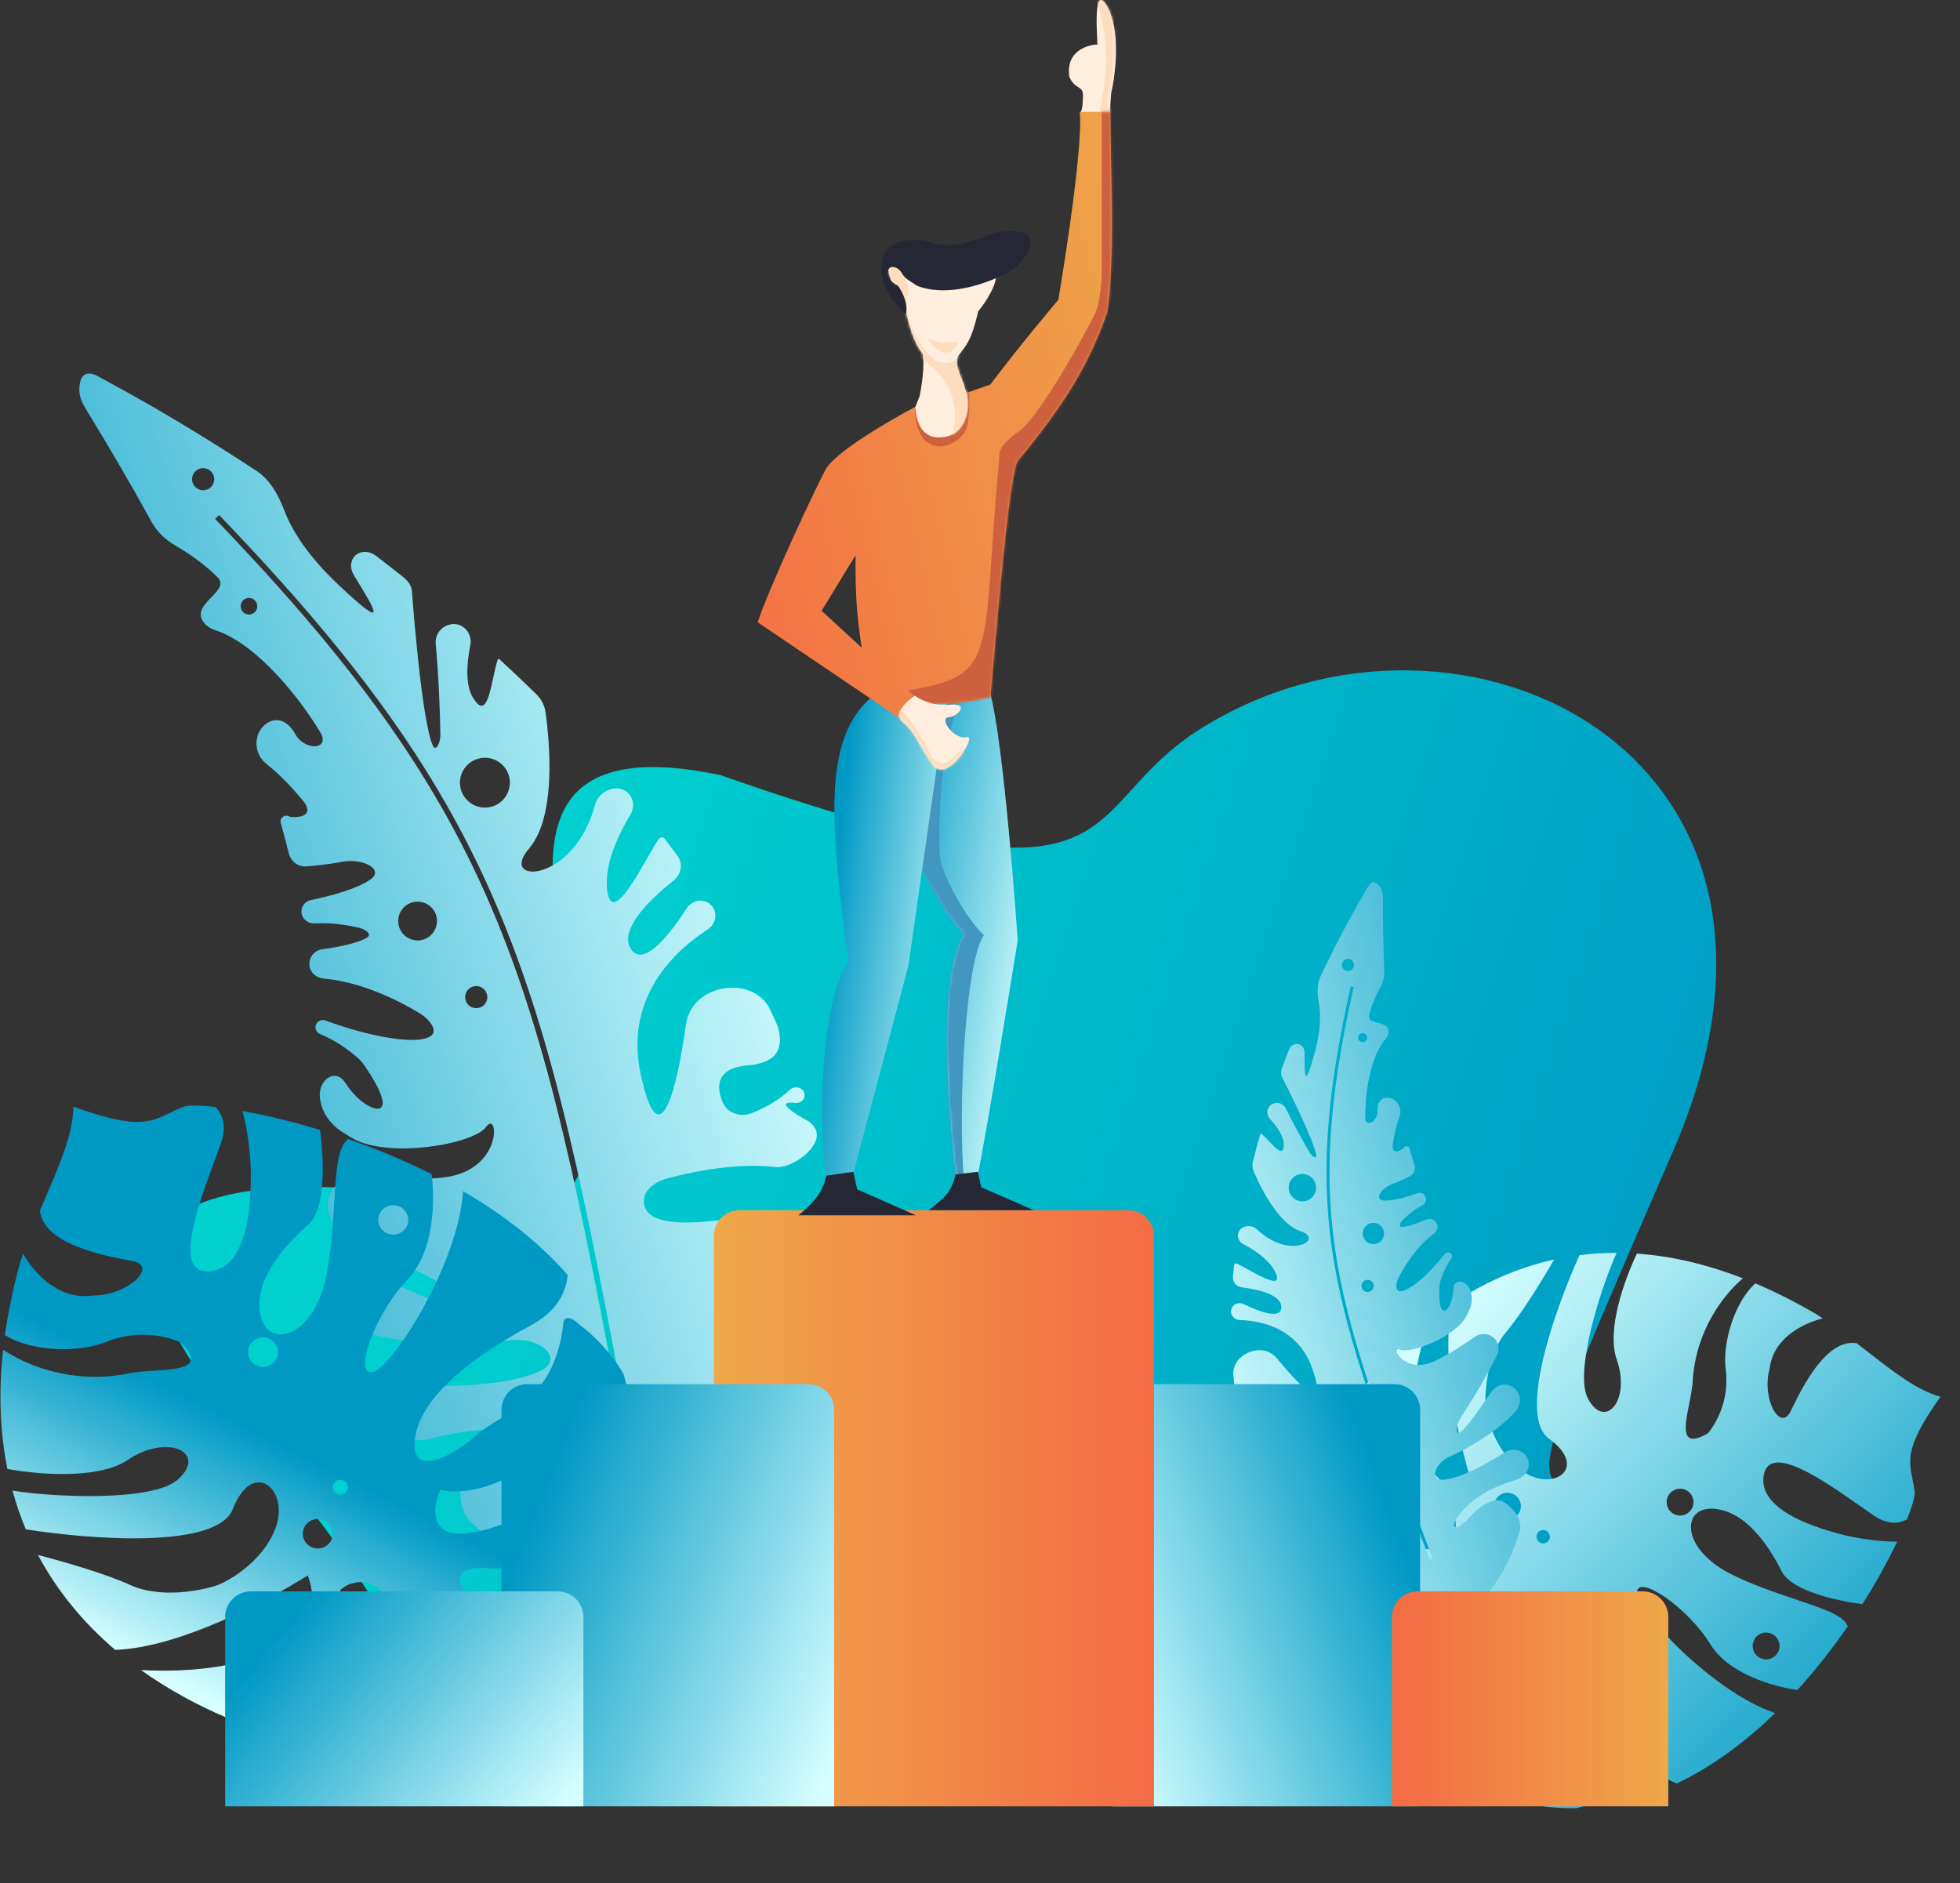 <svg viewBox="0 0 766 736" fill="none" xmlns="http://www.w3.org/2000/svg">
<rect x="0" y="0" width="766" height="736" fill="#333333" stroke="none"/>
<path d="M138.891 464.394C11.912 457.752 66.619 526.442 107.974 574.5C141.474 610 160.537 654.394 163.391 654.394L541.391 638.394C600.391 638.394 629.391 627.894 617.391 595.394C605.391 562.894 586.391 605.394 653.891 449.894C721.391 294.394 570.891 221.894 469.891 284.394C417.769 316.647 447.891 361.394 281.391 302.894C163.391 278.394 243.891 406.894 229.891 449.894C215.891 492.894 188.891 464.394 138.891 464.394Z" fill="url(#paint0_linear)"/>
<path fill-rule="evenodd" clip-rule="evenodd" d="M661.618 538.648C663.163 519.382 673.738 505.966 681.147 499.628C666.465 493.924 652.657 490.878 639.734 489.976C634.684 500.592 627.809 519.879 631.869 531.468C637.479 547.485 627.064 559.146 620.537 546.503C615.097 535.966 626.037 502.198 631.827 489.687C626.842 489.672 621.996 489.979 617.292 490.575C607.701 511.859 593.027 553.319 605.373 562.308C621.251 573.869 606.848 583.541 594.728 574.813C585.033 567.83 581.271 555.456 580.601 550.142C580.162 543.984 581.15 529.459 588.624 520.621C594.61 513.544 602.367 500.945 607.368 492.295C592.612 495.555 579.373 501.672 567.678 509.514C562.65 530.697 570.248 564.421 575.723 581.422C572.606 581.783 565.543 581.554 562.228 577.755C547.197 564.999 551.709 536.61 558.357 516.37C549.223 523.707 541.188 532.047 534.271 540.713C535.018 559.431 542.253 587.944 567.683 591.012C571.368 597.448 567.086 609.87 552.363 604.057C540.584 599.407 533.789 579.083 531.864 569.503C530.851 565.485 528.639 557.482 526.407 551.372C518.712 562.666 512.858 574.046 508.88 584.088C504.393 596.153 499.075 626.166 513.691 649.703C529.358 667.572 544.561 680.608 559.198 689.666L557.568 681.553C555.288 675.499 550.282 660.371 548.492 648.292C546.256 633.192 568.708 623.897 561.749 642.837C556.717 656.533 562.546 680.727 567.079 694.193C572.701 697.173 578.233 699.573 583.671 701.443C594.092 694.539 593.092 687.22 591.223 684.36C586.135 680.863 575.816 668.398 575.244 646.505C574.673 624.612 586.906 629.144 593.095 634.147C590.39 638.545 587.008 651.876 595.12 670.021C602.947 687.531 596.407 699.562 591.74 703.854C600.146 705.985 608.307 706.866 616.2 706.697C624.984 704.523 632.913 699.742 636.768 696.738C639.271 695.304 643.096 692.117 638.373 690.834C618.68 682.745 615.033 670.75 611.879 660.379C610.858 657.019 609.888 653.829 608.441 650.998C602.528 639.428 600.292 624.329 613.942 630.756C627.593 637.183 636.275 658.563 641.353 679.869C643.789 690.088 649.666 694.992 655.342 697.064C669.545 690.317 682.42 680.567 693.752 669.561C668.965 661.145 639.627 629.328 639.769 622.377C639.916 615.171 659.168 627.649 668.61 642.896C675.625 654.222 692.959 659.189 702.458 660.55C709.864 652.401 716.474 643.857 722.212 635.532C721.99 635.295 721.777 635.002 721.573 634.646C719.524 631.068 711.623 628.419 701.728 625.102C693.826 622.453 684.653 619.377 676.175 615.062C657.078 605.344 656.987 589.016 669.483 589.695C681.979 590.373 691.036 603.704 696.335 614.201C700.088 621.637 717.057 625.564 727.85 626.998C733.507 618.059 738.07 609.644 741.439 602.579C733.91 602.672 723.747 600.819 720.162 599.845C719.937 599.784 719.666 599.712 719.354 599.629L719.351 599.628C712.655 597.853 687.138 591.088 689.249 576.952C691.242 563.607 712.151 578.24 727.432 588.934L727.435 588.936C729.097 590.099 730.693 591.216 732.191 592.245C737.459 595.865 741.838 595.726 745.291 593.839C747.455 588.414 748.481 584.571 748.281 583.032C748.043 581.208 747.724 579.599 747.423 578.087C745.868 570.256 744.827 565.015 758.367 545.921C749.346 543.469 740.17 536.315 729.811 528.239L729.803 528.233C728.434 527.166 727.044 526.082 725.632 524.992C713.821 523.094 704.477 542.081 700.406 550.352C700.161 550.85 699.935 551.309 699.729 551.722C695.75 559.698 688.379 546.826 691.588 535.018C692.985 523.078 704.349 517.337 712.339 515.284C711.581 514.774 710.816 514.268 710.044 513.767C701.8 508.925 693.793 504.896 686.024 501.608C677.618 509.223 673.163 525.247 674.417 534.88C675.883 546.147 671.675 554.967 667.54 560.183C656.654 566.417 658.323 557.975 660.149 548.742C660.842 545.238 661.558 541.621 661.618 538.648ZM655.227 592.16C658.021 592.92 660.903 591.27 661.663 588.475C662.422 585.68 660.772 582.799 657.977 582.039C655.182 581.279 652.301 582.929 651.541 585.724C650.782 588.519 652.432 591.401 655.227 592.16ZM688.853 648.397C691.647 649.157 694.529 647.507 695.289 644.712C696.048 641.917 694.398 639.035 691.603 638.276C688.808 637.516 685.927 639.166 685.167 641.961C684.408 644.756 686.058 647.637 688.853 648.397ZM594.205 590.068C593.446 592.863 590.564 594.513 587.769 593.753C584.974 592.994 583.324 590.112 584.084 587.317C584.844 584.522 587.725 582.873 590.52 583.632C593.315 584.392 594.965 587.273 594.205 590.068ZM602.419 603.169C603.817 603.549 605.257 602.724 605.637 601.327C606.017 599.929 605.192 598.488 603.795 598.109C602.397 597.729 600.956 598.554 600.577 599.951C600.197 601.349 601.022 602.789 602.419 603.169Z" fill="url(#paint1_linear)"/>
<path fill-rule="evenodd" clip-rule="evenodd" d="M539.541 346.993C540.292 348.236 540.486 349.715 540.481 351.168C540.447 361.245 540.633 370.581 541.015 379.26C541.121 381.667 540.485 384.037 539.339 386.156C537.766 389.064 536.344 392.25 535.427 395.454C535.281 395.963 535.167 396.404 535.082 396.782C534.634 398.76 536.495 399.244 538.486 399.762C540.414 400.264 542.466 400.797 542.659 402.752C542.787 404.055 542.25 405.233 541.399 406.227C535.11 413.573 533.501 428.764 533.547 436.405C533.395 441.149 538.611 438.501 538.318 433.983C538.286 433.484 538.35 432.869 538.495 432.168C539.516 427.242 546.175 428.477 547.181 433.406C547.405 434.503 547.26 435.551 546.874 436.603C545.686 439.841 544.89 443.573 544.506 446.174C543.384 451.377 546.464 450.263 548.316 448.95C548.445 448.857 548.54 448.756 548.619 448.618C549.152 447.682 550.597 447.824 550.885 448.861C551.501 451.081 552.138 453.235 552.794 455.331C553.328 457.034 552.628 458.896 551.038 459.707C548.601 460.949 546.074 462.044 543.693 462.962C539.86 464.44 536.832 469.053 540.936 469.241C544.194 469.39 549.16 468.082 554.001 466.371C555.269 465.923 556.679 466.573 557.165 467.827C557.651 469.082 557.027 470.476 555.837 471.106C552.771 472.729 550.025 475.022 548.135 476.922C547.238 477.824 546.521 479.437 547.791 479.508C549.631 479.61 553.558 478.356 557.343 476.683C558.927 475.983 560.821 476.673 561.531 478.252C562.163 479.658 561.627 481.291 560.382 482.201C554.106 486.789 549.262 494.136 546.556 499.437C545.541 501.424 545.081 504.711 547.312 504.684C551.203 504.637 559.222 497.097 564.691 490.106C565.399 489.201 566.827 489.323 567.348 490.348C567.629 490.901 567.544 491.563 567.168 492.057C565.157 494.704 563.737 498.049 562.96 500.556C562.741 501.261 562.624 502.007 562.583 502.745C561.709 518.587 567.771 511.526 567.987 504.248C567.997 503.901 568.023 503.565 568.064 503.241C568.48 499.904 572.587 500.374 574.17 503.341C575.696 506.202 575.462 509.684 573.978 512.568C573.685 513.137 573.393 513.722 573.099 514.318C569.159 522.318 551.389 529.339 547.124 527.505C542.859 525.67 548.722 537.219 560.18 532.209C564.002 530.538 570.369 526.813 576.19 522.646C579.203 520.49 583.525 521.347 585.111 524.695C585.798 526.147 585.854 527.862 585.176 529.318C581.567 537.068 575.136 547.6 570.877 554.17C570.057 555.435 569.383 556.831 569.289 558.336C568.926 564.153 575.825 554.178 582.224 544.927L582.924 543.915C585.858 539.677 591.983 540.444 593.741 545.289C594.344 547.526 593.86 549.93 592.305 551.647C585.368 559.31 574.91 565.47 566.159 569.514C560.719 572.028 558.459 578.948 564.419 578.315C570.743 577.644 579.804 572.964 588.229 567.593C592.157 565.089 597.439 567.594 597.469 572.251C597.489 575.359 594.987 577.751 591.992 578.582C588.192 579.637 584.192 581.347 581.223 582.855C565.328 592.258 565.392 602.891 574.372 592.999C581.555 585.086 586.558 585.923 588.162 587.331C591.869 589.892 595.166 594.255 593.894 598.578C582.949 635.789 548.716 654.258 516.829 620.283C512.46 615.628 513.809 608.366 516.589 602.618C518.576 598.509 519.595 593.408 518.242 587.498C516.306 579.047 515.723 580.614 513.888 585.55C512.46 589.393 510.273 595.277 506.098 600.065C504.84 601.509 502.606 601.167 501.636 599.516C501.317 598.973 501.002 598.429 500.692 597.884C497.829 592.857 499.471 584.773 502.457 579.818C504.115 577.069 505.618 574.575 506.728 574.011C507.263 573.739 508.256 573.332 509.526 572.812C516.061 570.132 529.933 564.445 526.521 558.723C525.229 556.558 522.258 556.384 519.833 557.077C513.124 558.995 504.621 562.362 498.614 567.04C495.779 569.248 488.085 568.551 487.124 565.089C486.817 563.981 487.112 562.811 487.717 561.832C488.077 561.248 488.449 560.564 488.83 559.766C490.585 556.088 489.634 556.09 487.799 557.514C486.802 558.288 485.296 557.852 485.027 556.62C484.745 555.33 486.08 554.226 487.37 554.505C490.465 555.174 493.853 555.048 496.887 554.544C499.441 554.119 501.387 551.903 501.032 549.338C500.51 545.568 498.32 542.282 492.199 545.39C490.51 546.247 488.965 546.626 487.564 546.648C484.466 546.695 482.69 543.53 482.326 540.454C482.212 539.492 482.106 538.529 482.008 537.565C481.434 531.926 487.017 527.501 492.681 527.743C495.359 527.857 497.564 529.068 499.256 531.147C507.748 541.575 519.312 553.262 512.873 534.894C507.81 520.451 495.12 516.246 484.505 515.928C482.627 515.872 481.059 514.374 481.108 512.496C481.17 510.087 483.761 508.63 485.931 509.677C493.474 513.313 500.577 515.437 500.765 511.043C500.96 506.473 493.273 504.184 485.279 503.158C483.229 502.895 481.684 501.113 481.86 499.054C481.99 497.521 482.136 495.991 482.295 494.464C482.348 493.951 482.907 493.667 483.38 493.871C484.327 494.278 485.813 495.101 487.503 496.037C493.425 499.316 501.846 503.98 498.287 496.969C496.036 492.534 490.788 488.828 485.843 486.228C484.441 485.491 483.607 483.963 483.846 482.397C484.344 479.119 488.883 478.214 491.273 480.512C503.952 492.697 517.963 484.379 508.295 481.223C500.787 478.772 494.2 467.569 490.048 458.076C489.448 456.703 489.339 455.169 489.709 453.717C490.618 450.141 491.579 446.611 492.584 443.133C492.624 442.992 492.798 442.943 492.91 443.037C493.797 443.777 494.806 444.846 495.818 445.917C498.77 449.043 501.739 452.186 501.709 447.236C501.69 444.117 499.167 440.434 496.348 437.354C495.424 436.345 495.065 434.902 495.481 433.599C496.506 430.384 501.049 430.223 502.533 433.253C505.565 439.445 509.022 445.699 511.829 450.483C512.706 451.978 514.652 453.209 514.394 451.495C513.491 445.49 502.549 423.936 501.019 420.922C500.465 419.831 500.629 418.529 501.051 417.381C501.9 415.075 502.758 412.807 503.622 410.58C505.145 406.655 509.905 407.479 509.886 411.688C509.846 420.65 509.823 425.926 513.725 411.805C516.094 403.23 516.303 396.752 515.423 391.977C514.781 388.492 514.584 384.79 516.099 381.586C524.278 364.289 531.306 352.258 533.679 348.195L533.68 348.194C534.066 347.533 534.329 347.083 534.453 346.856C536.348 343.397 538.291 344.921 539.541 346.993ZM536.599 501.518C537.193 502.688 536.726 504.12 535.555 504.714C534.384 505.309 532.952 504.841 532.358 503.671C531.764 502.5 532.231 501.069 533.402 500.474C534.573 499.879 536.004 500.347 536.599 501.518ZM538.631 485.82C540.68 484.78 541.498 482.276 540.458 480.226C539.418 478.177 536.913 477.36 534.864 478.4C532.815 479.441 531.997 481.945 533.037 483.994C534.077 486.043 536.581 486.861 538.631 485.82ZM513.761 461.783C515.098 464.417 514.046 467.637 511.411 468.975C508.776 470.312 505.556 469.261 504.219 466.627C502.882 463.992 503.933 460.772 506.568 459.434C509.203 458.097 512.423 459.148 513.761 461.783ZM533.37 407.164C534.249 406.718 534.599 405.645 534.154 404.767C533.708 403.889 532.634 403.538 531.756 403.984C530.878 404.43 530.527 405.503 530.973 406.381C531.419 407.26 532.492 407.61 533.37 407.164ZM528.929 376.088C529.524 377.259 529.056 378.69 527.885 379.285C526.714 379.879 525.283 379.412 524.688 378.241C524.094 377.07 524.561 375.639 525.732 375.045C526.904 374.45 528.335 374.917 528.929 376.088ZM527.875 385.532C517.768 430.701 515.961 461.659 521.463 493.872C526.881 525.594 539.384 558.51 557.947 607.38L558.76 609.52L559.871 609.097L559.098 607.061C540.499 558.098 528.033 525.279 522.635 493.672C517.168 461.66 518.949 430.867 529.035 385.791L527.875 385.532Z" fill="url(#paint2_linear)"/>
<path fill-rule="evenodd" clip-rule="evenodd" d="M31 152.375C31.007 155.019 32.104 157.504 33.486 159.76C43.075 175.41 51.618 190.113 59.235 203.98C61.347 207.825 64.579 210.914 68.371 213.128C73.573 216.167 78.805 219.781 83.265 223.901C83.974 224.555 84.569 225.133 85.059 225.64C87.627 228.296 85.186 230.807 82.574 233.494C80.044 236.098 77.352 238.866 78.901 242.091C79.933 244.239 81.885 245.565 84.152 246.308C100.903 251.797 117.783 273.916 124.941 285.851C129.666 293.089 119.033 293.897 115.215 286.59C114.793 285.781 114.111 284.887 113.221 283.932C106.97 277.231 97.762 285.445 100.858 294.066C101.547 295.985 102.765 297.478 104.361 298.75C109.276 302.667 114.048 307.723 117.107 311.407C123.778 318.443 117.925 319.622 113.798 319.326C113.508 319.306 113.265 319.237 113.011 319.096C111.296 318.144 109.178 319.73 109.711 321.617C110.851 325.654 111.896 329.608 112.856 333.488C113.636 336.642 116.489 338.88 119.733 338.639C124.706 338.269 129.68 337.585 134.26 336.764C141.631 335.442 150.712 339.759 144.496 343.93C139.561 347.241 130.584 349.897 121.422 351.81C119.022 352.311 117.44 354.654 117.87 357.063C118.3 359.476 120.592 361.056 123.041 360.912C129.354 360.542 135.803 361.514 140.546 362.685C142.797 363.242 145.442 365.074 143.529 366.384C140.759 368.282 133.453 370.041 125.971 371.014C122.84 371.421 120.543 374.284 120.931 377.413C121.276 380.198 123.656 382.233 126.456 382.473C140.578 383.682 155.078 390.537 164.31 396.229C167.771 398.363 171.598 403.043 168.096 405.11C161.989 408.714 142.359 404.558 127.223 398.846C125.263 398.106 123.153 399.645 123.311 401.732C123.396 402.858 124.155 403.809 125.208 404.223C130.847 406.44 136.224 410.305 139.807 413.471C140.815 414.362 141.705 415.412 142.466 416.521C158.817 440.348 142.691 435.089 135.467 423.966C135.123 423.436 134.765 422.939 134.395 422.472C130.589 417.672 124.635 422.284 124.975 428.397C125.304 434.292 128.963 439.49 134.004 442.575C134.999 443.183 136.008 443.817 137.03 444.468C150.738 453.194 185.072 447.329 189.982 440.444C194.892 433.56 196.684 457.07 174.09 460.102C166.552 461.113 153.105 461.332 140.093 460.349C133.357 459.84 127.434 465.258 128.131 471.966C128.433 474.875 129.969 477.596 132.404 479.222C145.359 487.871 165.347 498.184 178.199 504.383C180.675 505.578 183.045 507.113 184.615 509.366C190.685 518.075 170.496 509.072 151.772 500.723L149.724 499.81C141.142 495.986 132.325 502.968 134.169 512.169C135.346 516.22 138.374 519.502 142.422 520.706C160.482 526.075 182.607 525.779 200.069 523.803C210.925 522.575 220.993 531.208 211.108 535.855C200.619 540.786 182.072 542.065 163.861 541.668C155.372 541.483 149.51 550.372 153.87 557.648C156.78 562.503 162.942 563.861 168.395 562.325C175.316 560.375 183.166 559.257 189.22 558.798C222.884 558.41 232.845 575.018 209.494 568.11C190.812 562.584 183.809 568.614 182.642 572.321C179.288 579.809 178.279 589.713 184.351 595.239C236.615 642.802 307.434 639.195 324.974 556.195C327.378 544.822 318.404 534.797 308.633 528.478C301.649 523.962 295.235 516.987 291.752 506.51C286.772 491.53 289.163 493.419 296.693 499.367C302.554 503.997 311.53 511.086 322.566 514.593C325.893 515.65 329.05 513.007 328.999 509.522C328.983 508.376 328.958 507.232 328.926 506.09C328.63 495.563 318.423 484.533 309.082 479.645C303.898 476.933 299.195 474.472 296.932 474.644C295.841 474.727 293.909 475.031 291.438 475.421C278.72 477.427 251.722 481.685 251.626 469.557C251.589 464.967 256.055 461.888 260.489 460.676C272.758 457.321 289.193 454.526 302.981 456.129C309.487 456.886 320.816 448.532 319.038 442.237C318.469 440.221 316.902 438.68 315.033 437.728C313.919 437.16 312.692 436.445 311.344 435.564C305.128 431.5 306.611 430.604 310.82 431.086C313.105 431.348 315.039 429.247 314.292 427.075C313.511 424.802 310.387 424.344 308.64 425.998C304.451 429.963 299.052 432.969 293.848 435.051C289.466 436.803 284.336 435.193 282.463 430.868C279.709 424.508 280.013 417.325 292.491 416.376C295.935 416.115 298.7 415.244 300.904 413.954C305.776 411.101 305.55 404.497 303.206 399.366C302.472 397.761 301.726 396.163 300.967 394.57C296.526 385.252 283.639 383.641 275.043 389.37C270.978 392.079 268.688 396.047 268.018 400.88C264.653 425.131 257.691 454.245 250.346 419.579C244.569 392.319 260.363 373.784 276.604 363.259C279.477 361.397 280.503 357.585 278.65 354.708C276.274 351.018 270.859 351.199 268.466 354.879C260.154 367.664 251.095 377.683 246.645 371.022C242.017 364.094 251.83 353.269 263.316 344.119C266.261 341.772 266.981 337.539 264.76 334.5C263.106 332.239 261.432 329.995 259.739 327.769C259.17 327.022 258.032 327.108 257.487 327.873C256.397 329.401 254.86 332.086 253.112 335.138C246.987 345.837 238.277 361.052 237.189 346.78C236.501 337.749 241.171 327.024 246.417 318.306C247.904 315.834 247.758 312.669 245.905 310.457C242.026 305.828 234.098 308.708 232.547 314.542C224.321 345.483 194.617 345.779 206.696 331.732C216.076 320.823 215.74 297.167 213.227 278.47C212.864 275.766 211.582 273.277 209.632 271.366C204.832 266.661 199.993 262.076 195.137 257.613C194.941 257.433 194.624 257.52 194.538 257.772C193.857 259.762 193.296 262.379 192.733 265.001C191.09 272.655 189.437 280.352 184.8 272.62C181.878 267.749 182.325 259.634 183.805 252.177C184.29 249.733 183.483 247.15 181.602 245.514C176.964 241.48 169.732 245.523 170.287 251.639C171.421 264.139 171.951 277.139 172.104 287.235C172.152 290.391 170.284 294.146 169.064 291.234C164.79 281.037 161.446 237.155 160.978 231.019C160.809 228.799 159.321 226.928 157.577 225.541C154.073 222.753 150.59 220.035 147.136 217.385C141.05 212.716 134.411 218.496 138.424 225.03C146.965 238.937 151.994 247.126 132.552 228.838C120.747 217.734 114.293 207.849 111.146 199.588C108.849 193.558 105.653 187.61 100.261 184.056C71.149 164.868 48.814 152.787 41.272 148.707L41.27 148.706C40.043 148.042 39.208 147.591 38.799 147.355C32.574 143.761 30.988 147.969 31 152.375ZM181.794 390.059C181.976 392.442 184.059 394.228 186.446 394.046C188.833 393.865 190.621 391.785 190.44 389.402C190.258 387.018 188.175 385.233 185.788 385.414C183.401 385.595 181.613 387.675 181.794 390.059ZM163.775 367.552C159.598 367.869 155.953 364.745 155.635 360.573C155.317 356.402 158.446 352.763 162.624 352.445C166.802 352.128 170.446 355.252 170.764 359.424C171.082 363.595 167.953 367.234 163.775 367.552ZM179.785 306.645C180.194 312.008 184.88 316.025 190.251 315.617C195.622 315.209 199.645 310.53 199.237 305.167C198.828 299.804 194.142 295.786 188.771 296.195C183.399 296.603 179.376 301.282 179.785 306.645ZM97.549 240.18C95.758 240.316 94.196 238.977 94.06 237.189C93.924 235.401 95.265 233.842 97.055 233.706C98.846 233.57 100.408 234.909 100.544 236.696C100.68 238.484 99.339 240.044 97.549 240.18ZM75.066 187.624C75.248 190.008 77.33 191.793 79.718 191.612C82.105 191.431 83.893 189.351 83.711 186.967C83.53 184.584 81.447 182.798 79.06 182.98C76.672 183.161 74.884 185.241 75.066 187.624ZM85.644 201.324C144.132 262.064 176.239 308.531 198.146 363.859C219.718 418.342 231.38 481.38 248.694 574.969L249.452 579.067L247.321 579.46L246.599 575.56C229.252 481.792 217.624 418.941 196.13 364.655C174.36 309.673 142.448 263.438 84.082 202.824L85.644 201.324Z" fill="url(#paint3_linear)"/>
<path fill-rule="evenodd" clip-rule="evenodd" d="M49.033 537.045C27.788 540.924 10.22 533.568 1.217 527.537C-0.655 544.714 0.087 560.206 2.885 574.147C15.817 576.455 38.642 578.213 49.966 570.598C65.617 560.074 81.243 567.764 69.502 578.293C59.716 587.069 20.075 585.151 4.88 582.601C6.32 587.883 8.065 592.926 10.081 597.737C35.854 601.799 84.887 605.469 90.987 589.825C98.832 569.704 113.475 582.185 107.591 597.516C102.884 609.78 90.625 617.305 85.084 619.534C78.566 621.762 62.599 624.873 50.879 619.489C41.493 615.178 25.63 610.571 14.834 607.751C22.659 622.442 33.125 634.708 45.003 644.846C69.335 644.106 103.519 626.409 120.272 615.746C121.57 618.943 123.385 626.487 120.251 631.084C110.87 650.649 78.911 653.997 55.124 652.752C65.709 660.324 77.055 666.443 88.428 671.286C108.415 665.138 137.079 649.316 132.969 621.515C138.84 615.771 153.498 616.749 151.521 634.001C149.939 647.803 129.985 660.814 120.206 665.594C116.165 667.817 108.172 672.45 102.228 676.561C116.666 681.476 130.657 684.417 142.657 685.755C156.989 687.052 190.937 684.093 212.076 661.881C226.792 640.179 236.425 620.35 241.931 602.262L233.65 606.309C227.78 610.456 212.913 620.086 200.397 625.438C184.751 632.128 168.165 611.016 190.64 612.963C206.891 614.371 231.305 601.275 244.517 592.621C246.093 585.816 247.069 579.271 247.5 572.979C237.007 563.921 229.398 567.076 226.857 569.873C224.568 576.261 214.124 590.754 190.66 597.625C167.196 604.496 168.518 590.247 172.112 582.263C177.648 583.868 193.024 583.632 210.243 569.851C226.858 556.552 241.753 560.033 247.747 563.745C247.594 554.236 246.164 545.343 243.677 537.034C238.767 528.356 231.293 521.33 226.925 518.107C224.647 515.868 220.091 512.73 220.084 518.098C217.101 541.264 205.218 548.558 194.944 554.866C191.615 556.909 188.456 558.849 185.822 561.191C175.059 570.763 159.414 577.453 162.367 561.16C165.32 544.868 185.864 529.557 207.379 518.082C217.699 512.578 221.276 504.952 221.857 498.348C210.428 485.242 196.147 474.401 180.961 465.553C179.111 494.206 153.33 534.375 145.786 536.214C137.965 538.121 145.815 514.166 159.516 499.805C169.694 489.136 169.996 469.361 168.694 458.914C157.736 453.406 146.585 448.853 135.925 445.16C135.733 445.463 135.479 445.773 135.154 446.09C131.89 449.284 131.337 458.408 130.644 469.833C130.091 478.958 129.448 489.55 127.265 499.762C122.349 522.763 104.751 527.533 101.837 514.108C98.923 500.684 110.668 487.278 120.452 478.664C127.383 472.561 126.669 453.471 125.067 441.634C113.767 438.203 103.353 435.779 94.743 434.234C97.042 442.179 98.008 453.47 98.002 457.545C98.002 457.801 98.004 458.108 98.005 458.463L98.005 458.465C98.043 466.063 98.188 495.017 82.314 496.827C67.329 498.537 77.02 472.211 84.104 452.97L84.105 452.967C84.875 450.874 85.615 448.865 86.289 446.984C88.659 440.37 87.23 435.774 84.186 432.658C77.699 431.92 73.251 431.933 71.648 432.586C69.749 433.359 68.106 434.158 66.561 434.909C58.563 438.797 53.209 441.399 28.648 432.529C28.634 442.781 23.591 454.544 17.897 467.824L17.892 467.835C17.14 469.589 16.376 471.371 15.611 473.178C17.009 486.226 40.231 490.686 50.347 492.628C50.955 492.745 51.517 492.853 52.023 492.953C61.793 494.883 50.051 506.371 36.369 506.353C23.073 508.291 13.56 497.902 9.012 490.03C8.683 490.979 8.36 491.934 8.045 492.895C5.224 503.009 3.212 512.64 1.93 521.807C12.603 528.527 31.2 528.658 41.231 524.573C52.965 519.796 63.713 521.727 70.55 524.612C80.456 534.354 70.857 535.002 60.358 535.712C56.374 535.981 52.26 536.259 49.033 537.045ZM108.659 528.496C108.663 525.32 106.041 522.741 102.803 522.737C99.564 522.733 96.936 525.304 96.932 528.481C96.927 531.658 99.549 534.236 102.788 534.24C106.026 534.245 108.655 531.673 108.659 528.496ZM159.546 476.798C159.55 473.621 156.929 471.043 153.69 471.039C150.452 471.034 147.823 473.606 147.819 476.783C147.815 479.959 150.437 482.538 153.675 482.542C156.913 482.546 159.542 479.975 159.546 476.798ZM124.21 593.703C127.448 593.707 130.07 596.286 130.066 599.463C130.062 602.639 127.433 605.211 124.195 605.207C120.956 605.202 118.334 602.624 118.338 599.447C118.343 596.271 120.971 593.699 124.21 593.703ZM135.954 581.257C135.956 579.668 134.645 578.379 133.026 578.377C131.406 578.375 130.092 579.661 130.09 581.249C130.088 582.837 131.399 584.126 133.018 584.129C134.637 584.131 135.952 582.845 135.954 581.257Z" fill="url(#paint4_linear)"/>
<path d="M555 551C555 545.477 550.523 541 545 541H445C439.477 541 435 545.477 435 551V706H555V551Z" fill="url(#paint5_linear)"/>
<path d="M279 483C279 477.477 283.477 473 289 473H441C446.523 473 451 477.477 451 483V706H279V483Z" fill="url(#paint6_linear)"/>
<path d="M196 551C196 545.477 200.477 541 206 541H316C321.523 541 326 545.477 326 551V706H196V551Z" fill="url(#paint7_linear)"/>
<path d="M88 632C88 626.477 92.477 622 98 622H218C223.523 622 228 626.477 228 632V706H88V632Z" fill="url(#paint8_linear)"/>
<path d="M652 632C652 626.477 647.523 622 642 622H554C548.477 622 544 626.477 544 632V706H652V632Z" fill="url(#paint9_linear)"/>
<path d="M397.74 367.5C397.74 367.5 392.406 289.167 386.74 270C376.24 278 359.24 273 343.24 272C328.24 277 361.74 350.5 376.74 365C365.74 383.5 371.073 438.167 373.74 461H381.74C385.406 444.5 397.74 367.5 397.74 367.5Z" fill="url(#paint10_linear)"/>
<mask id="mask0" style="mask-type:alpha" maskUnits="userSpaceOnUse" x="339" y="270" width="59" height="191">
<path d="M397.74 367.5C397.74 367.5 392.406 289.167 386.74 270C376.24 278 359.24 273 343.24 272C328.24 277 361.74 350.5 376.74 365C365.74 383.5 371.073 438.167 373.74 461H381.74C385.406 444.5 397.74 367.5 397.74 367.5Z" fill="url(#paint11_linear)"/>
</mask>
<g mask="url(#mask0)">
<path d="M367.24 334C365.74 293 376.24 270 376.24 270C332.24 259 335.74 267 327.24 284C320.24 301 348.74 347 367.24 368.5C357.64 386.9 365.573 438.5 370.74 462H376.74C374.24 430.5 377.5 375.5 384.5 365.5C377.3 358.7 367.496 341 367.24 334Z" fill="url(#paint12_linear)"/>
</g>
<path d="M355 377.5L369.74 274.5C369.74 274.5 349.24 273.2 341.24 272C320.74 288.5 324.86 324 331.5 375.5C320.5 392.5 319.666 441.333 323 460L333.5 458.5L355 377.5Z" fill="url(#paint13_linear)"/>
<path d="M321 465C322.203 462.458 322 463 323 459.5L333.5 458L335 464.867L358 475H312C316.253 471.622 319.517 468.133 321 465Z" fill="#252734"/>
<path d="M371.5 464.5C372.572 462.257 372.609 462.088 373.5 459L382.163 458L383.5 464.059L404 473H363C366.791 470.02 370.178 467.265 371.5 464.5Z" fill="#252734"/>
<path d="M434.24 36.5L433.74 44L422.24 44C423.073 42.833 423.24 39.8 423.24 37C423.24 33.5 419.899 34.918 417.899 29.918C416.399 19.418 425.899 17.418 428.899 17.418C428.899 15.418 426.899 -8.082 432.899 2.918C437.699 11.718 436.24 28 434.24 36.5Z" fill="#FFEDDD"/>
<mask id="mask1" style="mask-type:alpha" maskUnits="userSpaceOnUse" x="417" y="0" width="19" height="44">
<path d="M432.9 39.418L433.74 44L422.24 44C423.073 42.834 424.9 42.218 424.9 39.418C424.9 35.918 419.9 34.918 417.9 29.918C416.4 19.418 425.9 17.418 428.9 17.418C428.9 15.418 426.9 -8.082 432.9 2.918C437.7 11.718 434.9 30.918 432.9 39.418Z" fill="#FFEDDD"/>
</mask>
<g mask="url(#mask1)">
<path d="M428.4 48.418C436 22.018 430.566 3.418 426.9 -2.582C439.7 -9.782 437.9 28.418 435.4 48.418L428.4 48.418Z" fill="#FEDDBE"/>
</g>
<path d="M320.24 238L364.518 278.735L358.263 285.206L296.123 243.167L320.24 238Z" fill="url(#paint14_linear)"/>
<path d="M397.551 180.394C393.823 189.062 388.843 253.436 387.047 272.481C371.146 275.938 360.508 275.898 340.221 273C334.135 241.512 334.361 231.904 334.361 217.025L315.623 247.675L296.123 243.167C300.592 229.585 318.91 190.34 322.664 183.505C326.418 176.669 347.677 164.288 357.838 158.952C358.05 163.227 360.07 171.066 366.446 168.227C374.416 164.678 375.418 154.352 377.47 153.636L387.047 150.294C398.745 134.701 413.623 117.175 413.623 117.175C413.623 117.175 423.503 59.042 421.99 43.711L433.92 43.711C433.92 61.176 435.867 105.082 432.623 122.175C425.354 143.129 415.352 158.835 397.551 180.394Z" fill="url(#paint15_linear)"/>
<mask id="mask2" style="mask-type:alpha" maskUnits="userSpaceOnUse" x="296" y="43" width="139" height="233">
<path d="M397.551 180.395C393.822 189.063 388.843 253.437 387.047 272.481C371.146 275.938 360.527 275.898 340.24 273C334.155 241.513 334.361 231.904 334.361 217.025L315.623 247.676L296.123 243.167C300.592 229.585 318.91 190.34 322.664 183.505C326.418 176.669 347.677 164.288 357.838 158.952C358.05 163.227 360.07 171.066 366.446 168.227C374.416 164.678 375.418 154.353 377.47 153.636L387.047 150.294C398.745 134.702 413.623 117.176 413.623 117.176C413.623 117.176 423.503 59.043 421.99 43.711L433.92 43.711C433.92 61.176 435.867 105.082 432.623 122.176C425.354 143.129 415.352 158.835 397.551 180.395Z" fill="url(#paint16_linear)"/>
</mask>
<g mask="url(#mask2)">
<path d="M360.82 155.304C368.525 153.752 374.977 156.124 376.643 153.273C376.997 152.666 377.08 151.637 377.782 151.594C379.082 151.515 379.194 158.011 378.314 164.853C377.488 171.28 371.623 173.675 369.623 174.175C364.076 175.562 357.675 172.249 357.529 159.495C357.506 157.487 358.85 155.701 360.82 155.304Z" fill="#CD613F"/>
<path d="M430.581 107.176L430.581 35.341C439.121 29.905 440.61 36.957 440.287 41.163C440.573 39.784 440.287 57.72 440.287 86.176C440.287 110.176 440.287 117.176 434.42 129.676L400.623 186.996L398.075 275.921L341.171 278.276C337.65 277.715 340.069 282.904 338.273 272.48C392.922 264.154 382.47 267.408 390.44 179.806C390.647 177.524 389.453 174.778 398.075 168.7C406.698 162.622 425.248 128.213 427.92 122.676C430.058 118.246 430.603 108.703 430.581 107.176Z" fill="#CD613F"/>
</g>
<path d="M320.24 238L364.518 278.735L358.263 285.206L296.123 243.167L320.24 238Z" fill="url(#paint17_linear)"/>
<path d="M386.397 104.494C393.126 105.824 386.444 116.567 382.262 121.773C379.539 133.984 377.11 135.354 374.783 138.802C372.456 142.249 375.667 146.282 377.702 153.676C379.353 159.676 377.202 169.176 369.702 170.676C360.107 172.595 358.202 164.676 357.702 159.176L359.35 154.978C360.14 151.33 361.495 142.879 360.598 138.26C357.047 133.856 355.013 126.463 353.892 120.689C339.835 97.655 351.133 98.757 356.657 100.98C362.181 103.203 377.986 102.831 386.397 104.494Z" fill="#FFEDDD"/>
<mask id="mask3" style="mask-type:alpha" maskUnits="userSpaceOnUse" x="347" y="99" width="43" height="72">
<path d="M386.397 104.494C393.126 105.824 386.444 116.567 382.262 121.773C379.539 133.984 377.109 135.354 374.783 138.802C372.456 142.249 375.667 146.282 377.702 153.676C379.352 159.676 377.202 169.176 369.702 170.676C360.106 172.595 358.202 164.676 357.702 159.176L359.35 154.978C360.139 151.33 361.495 142.879 360.598 138.26C357.047 133.856 355.013 126.463 353.892 120.689C339.835 97.655 351.133 98.757 356.657 100.98C362.181 103.203 377.986 102.831 386.397 104.494Z" fill="#FFEDDD"/>
</mask>
<g mask="url(#mask3)">
<path d="M362.365 131.925C366.449 139.169 370.744 138.25 372.38 136.885C373.579 136.209 374.896 133.407 373.593 133.549C370.678 133.867 366.981 134.626 362.365 131.925Z" fill="#FEDDBE"/>
<path d="M371.999 141.438C373.943 140.342 378.141 136.551 379.996 134.793C381.72 135.957 379.393 139.404 378.23 141.127C377.067 142.851 380.843 156.389 380.24 161C379.637 165.61 376.74 170 371.476 172.694C378.141 152.708 364.232 141.548 356.444 138.466L352.022 124.945L346.791 111.881C345.213 105.298 344.519 92.708 348.246 99.317C349.616 101.747 350.586 97.997 354.184 109.847C356.675 118.051 353.021 111.571 354.806 122.308C356.233 130.898 362.405 138.308 365.312 140.939C366.731 141.562 370.055 142.534 371.999 141.438Z" fill="#FEDDBE"/>
</g>
<path d="M358.44 111.718C373.725 117.618 395.263 106.967 398.4 103.063C411.756 86.99 390.992 89.849 385.774 92.033C371.09 98.178 365.109 95.145 362.576 94.439C359.743 93.649 346.21 91.924 344.651 102.412C343.092 112.9 351.814 120.793 353.994 122.766C355.125 118.712 352.431 113.683 350.943 111.675C349.524 111.052 346.736 109.137 346.935 106.462C347.185 103.118 350.986 104.178 352.356 106.608C353.726 109.038 354.993 109.391 358.44 111.718Z" fill="#252734"/>
<path d="M371.064 275.451C364.71 276.089 359.411 273.369 357.555 271.929C354.344 274.026 348.899 279.009 352.802 282.165C357.682 286.111 358.59 290.455 364.378 298.745C370.166 307.035 382.344 286.738 377.76 288.085C373.176 289.433 366.702 280.768 370.673 280.369C374.644 279.97 379.006 274.653 371.064 275.451Z" fill="#FFEDDD"/>
<mask id="mask4" style="mask-type:alpha" maskUnits="userSpaceOnUse" x="351" y="271" width="28" height="30">
<path d="M371.064 275.451C364.71 276.089 359.411 273.369 357.555 271.929C354.345 274.026 348.899 279.009 352.803 282.165C357.682 286.111 358.59 290.455 364.378 298.745C370.166 307.035 382.344 286.738 377.76 288.085C373.176 289.433 366.702 280.768 370.673 280.369C374.644 279.97 379.006 274.653 371.064 275.451Z" fill="#FFEDDD"/>
</mask>
<g mask="url(#mask4)">
<path d="M364.018 295.37C362.208 291.803 357.598 283.532 353.638 278.991C351.145 276.601 345.69 272.299 343.816 274.214C348.011 277.757 357.111 286.509 359.951 293.167C363.501 301.489 365.591 300.307 369.063 302.052C371.841 303.448 375.668 298.143 377.234 295.315C377.534 294.616 377.479 293.27 374.855 293.482C369.424 301.213 365.367 297.962 364.018 295.37Z" fill="#FEDDBE"/>
</g>
<defs>
<linearGradient id="paint0_linear" x1="208.391" y1="335.894" x2="698.891" y2="499.394" gradientUnits="userSpaceOnUse">
<stop stop-color="#00D1CF"/>
<stop offset="0.995" stop-color="#0099C4"/>
</linearGradient>
<linearGradient id="paint1_linear" x1="506.769" y1="575.143" x2="687.939" y2="741.161" gradientUnits="userSpaceOnUse">
<stop offset="0" stop-color="#D6FFFF"/>
<stop offset="1" stop-color="#0099C4"/>
</linearGradient>
<linearGradient id="paint2_linear" x1="469.346" y1="551.995" x2="650.373" y2="506.037" gradientUnits="userSpaceOnUse">
<stop offset="0" stop-color="#D6FFFF"/>
<stop offset="1" stop-color="#0099C4"/>
</linearGradient>
<linearGradient id="paint3_linear" x1="334.351" y1="405.061" x2="8.857" y2="504.843" gradientUnits="userSpaceOnUse">
<stop offset="0" stop-color="#D6FFFF"/>
<stop offset="1" stop-color="#0099C4"/>
</linearGradient>
<linearGradient id="paint4_linear" x1="133.619" y1="690.55" x2="256.147" y2="449.288" gradientUnits="userSpaceOnUse">
<stop offset="0" stop-color="#D6FFFF"/>
<stop offset="0.375" stop-color="#0099C4"/>
</linearGradient>
<linearGradient id="paint5_linear" x1="557.155" y1="630.052" x2="430.145" y2="675.663" gradientUnits="userSpaceOnUse">
<stop stop-color="#0099C4"/>
<stop offset="1" stop-color="#D6FFFF"/>
</linearGradient>
<linearGradient id="paint6_linear" x1="279" y1="473" x2="451" y2="473" gradientUnits="userSpaceOnUse">
<stop stop-color="#EEA849"/>
<stop offset="0.995" stop-color="#F46B45"/>
</linearGradient>
<linearGradient id="paint7_linear" x1="193.666" y1="630.052" x2="328.584" y2="682.541" gradientUnits="userSpaceOnUse">
<stop stop-color="#0099C4"/>
<stop offset="1" stop-color="#D6FFFF"/>
</linearGradient>
<linearGradient id="paint8_linear" x1="85.486" y1="667.336" x2="185.224" y2="749.416" gradientUnits="userSpaceOnUse">
<stop stop-color="#0099C4"/>
<stop offset="1" stop-color="#D6FFFF"/>
</linearGradient>
<linearGradient id="paint9_linear" x1="652" y1="622" x2="544" y2="622" gradientUnits="userSpaceOnUse">
<stop stop-color="#EEA849"/>
<stop offset="0.995" stop-color="#F46B45"/>
</linearGradient>
<linearGradient id="paint10_linear" x1="338.415" y1="373.085" x2="406.507" y2="383.343" gradientUnits="userSpaceOnUse">
<stop stop-color="#0099C4"/>
<stop offset="1" stop-color="#D6FFFF"/>
</linearGradient>
<linearGradient id="paint11_linear" x1="338.415" y1="373.085" x2="406.507" y2="383.343" gradientUnits="userSpaceOnUse">
<stop stop-color="#0099C4"/>
<stop offset="1" stop-color="#D6FFFF"/>
</linearGradient>
<linearGradient id="paint12_linear" x1="305.914" y1="317.622" x2="425.169" y2="337.915" gradientUnits="userSpaceOnUse">
<stop stop-color="#C5FDFD"/>
<stop offset="0.323" stop-color="#4197C0"/>
</linearGradient>
<linearGradient id="paint13_linear" x1="321.166" y1="383.99" x2="377.457" y2="390.382" gradientUnits="userSpaceOnUse">
<stop stop-color="#0099C4"/>
<stop offset="1" stop-color="#D6FFFF"/>
</linearGradient>
<linearGradient id="paint14_linear" x1="474.308" y1="157.074" x2="257.973" y2="208.462" gradientUnits="userSpaceOnUse">
<stop stop-color="#EEA849"/>
<stop offset="1" stop-color="#F46B45"/>
</linearGradient>
<linearGradient id="paint15_linear" x1="474.308" y1="157.074" x2="257.973" y2="208.462" gradientUnits="userSpaceOnUse">
<stop stop-color="#EEA849"/>
<stop offset="1" stop-color="#F46B45"/>
</linearGradient>
<linearGradient id="paint16_linear" x1="474.308" y1="157.074" x2="257.973" y2="208.462" gradientUnits="userSpaceOnUse">
<stop stop-color="#EEA849"/>
<stop offset="1" stop-color="#F46B45"/>
</linearGradient>
<linearGradient id="paint17_linear" x1="474.308" y1="157.074" x2="257.973" y2="208.462" gradientUnits="userSpaceOnUse">
<stop stop-color="#EEA849"/>
<stop offset="1" stop-color="#F46B45"/>
</linearGradient>
</defs>
</svg>
